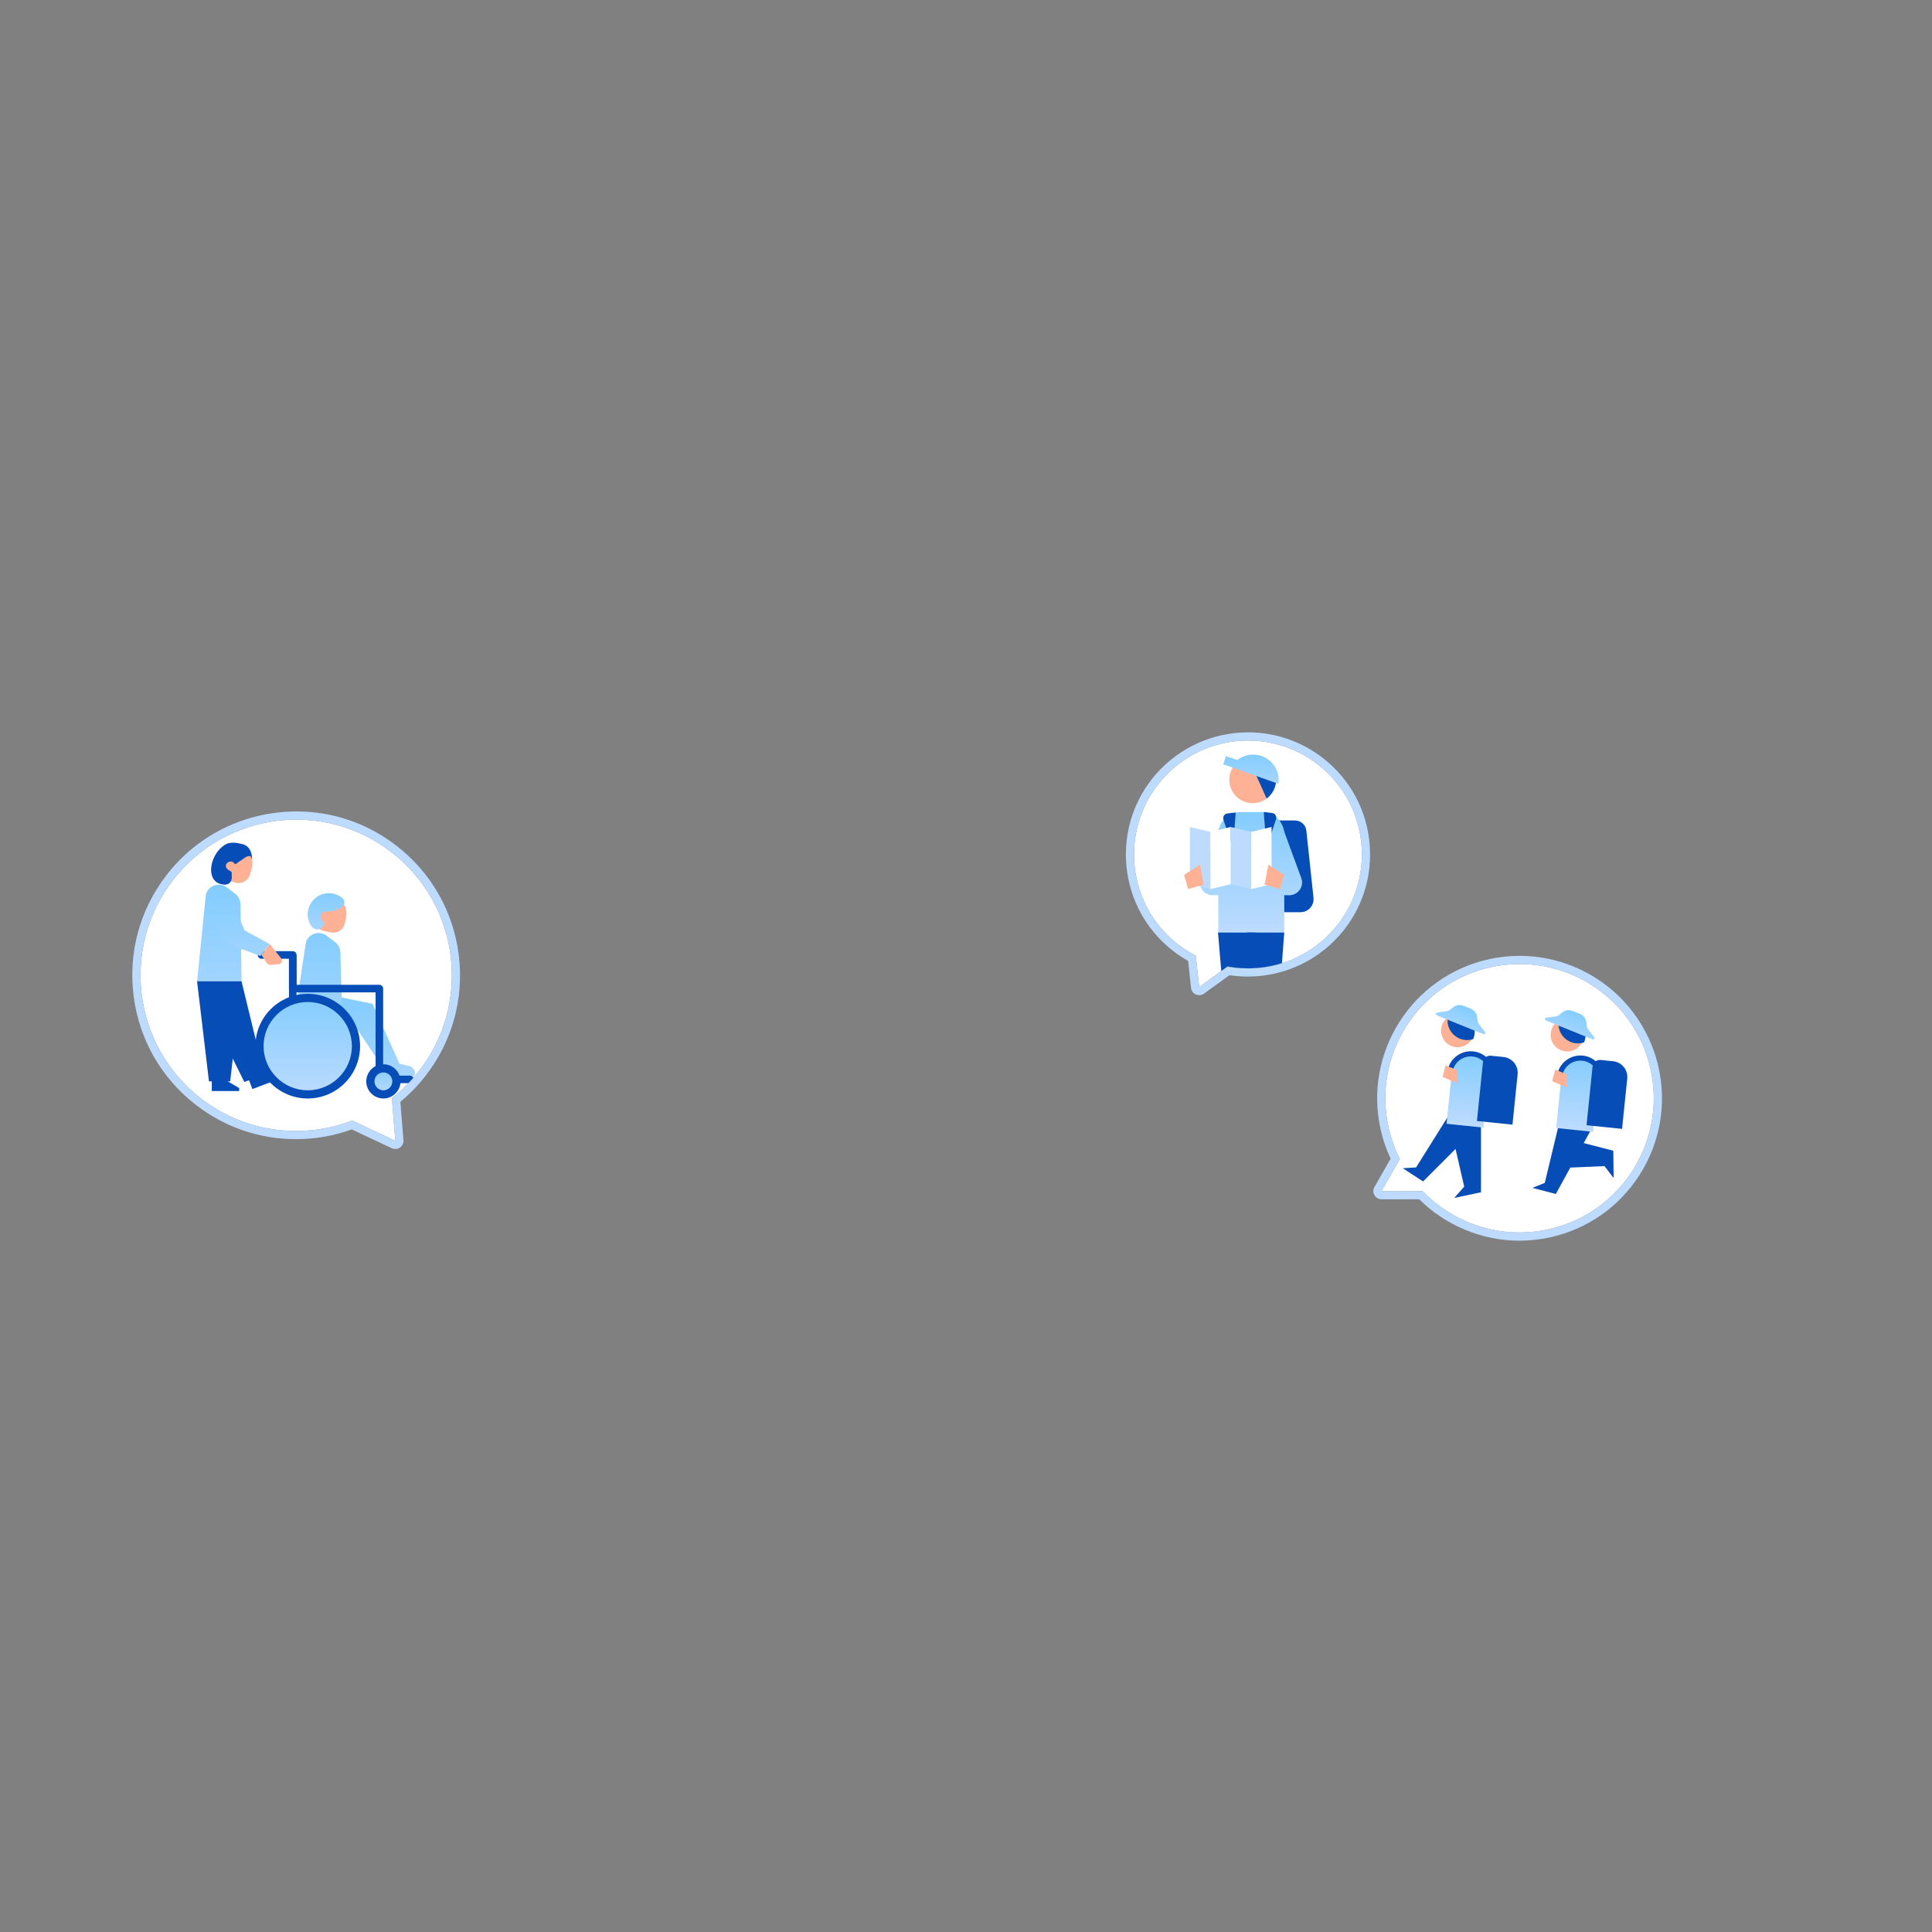 <?xml version="1.0" encoding="UTF-8"?>
<svg id="a" data-name="レイヤー 1" xmlns="http://www.w3.org/2000/svg" xmlns:xlink="http://www.w3.org/1999/xlink" viewBox="0 0 1337.31 1337.31">
  <rect x="0" y="0" width="1337.31" height="1337.31" fill="#808080" stroke="none"/>
  <defs>
    <style>
      .r {
        fill: none;
      }

      .s {
        fill: url(#k);
      }

      .t {
        fill: url(#j);
      }

      .u {
        fill: url(#i);
      }

      .v {
        fill: url(#h);
      }

      .w {
        fill: url(#n);
      }

      .x {
        fill: url(#l);
      }

      .y {
        fill: url(#g);
      }

      .z {
        fill: url(#f);
      }

      .aa {
        fill: url(#e);
      }

      .ab {
        fill: url(#d);
      }

      .ac {
        fill: url(#o);
      }

      .ad {
        fill: url(#c);
      }

      .ae {
        fill: url(#b);
      }

      .af {
        fill: #ffb195;
      }

      .ag {
        fill: #074db7;
      }

      .ah {
        fill: #fff;
      }

      .ai {
        fill: #bddbff;
      }

      .aj {
        clip-path: url(#m);
      }
    </style>
    <linearGradient id="b" data-name="名称未設定グラデーション 13" x1="1020.1" y1="1080.92" x2="1020.1" y2="1130.89" gradientTransform="translate(115.07 -450.13) rotate(5.87)" gradientUnits="userSpaceOnUse">
      <stop offset="0" stop-color="#83cdff"/>
      <stop offset="1" stop-color="#bddbff"/>
    </linearGradient>
    <linearGradient id="c" data-name="名称未設定グラデーション 13" x1="1206.89" y1="1991.98" x2="1206.89" y2="2017.95" gradientTransform="translate(643.8 -1602.07) rotate(22.03)" xlink:href="#b"/>
    <linearGradient id="d" data-name="名称未設定グラデーション 13" x1="1095.87" y1="1076.07" x2="1095.87" y2="1126.04" xlink:href="#b"/>
    <linearGradient id="e" data-name="名称未設定グラデーション 13" x1="1278.26" y1="1966.98" x2="1278.26" y2="1992.94" gradientTransform="translate(643.8 -1602.07) rotate(22.03)" xlink:href="#b"/>
    <linearGradient id="f" data-name="名称未設定グラデーション 13" x1="244.97" y1="690.2" x2="244.97" y2="783" gradientTransform="matrix(1,0,0,1,0,0)" xlink:href="#b"/>
    <linearGradient id="g" data-name="名称未設定グラデーション 13" x1="219.54" y1="645.5" x2="219.54" y2="759.37" gradientTransform="matrix(1,0,0,1,0,0)" xlink:href="#b"/>
    <linearGradient id="h" data-name="名称未設定グラデーション 13" x1="5348.04" y1="611.97" x2="5348.04" y2="745.29" gradientTransform="translate(5499.84) rotate(-180) scale(1 -1)" xlink:href="#b"/>
    <linearGradient id="i" data-name="名称未設定グラデーション 13" x1="213" y1="690.54" x2="213" y2="759.67" gradientTransform="matrix(1,0,0,1,0,0)" xlink:href="#b"/>
    <linearGradient id="j" data-name="名称未設定グラデーション 13" x1="265.38" y1="739.44" x2="265.38" y2="758.1" gradientTransform="matrix(1,0,0,1,0,0)" xlink:href="#b"/>
    <linearGradient id="k" data-name="名称未設定グラデーション 13" x1="5334.18" y1="618.61" x2="5334.18" y2="704.03" gradientTransform="translate(5499.84) rotate(-180) scale(1 -1)" xlink:href="#b"/>
    <linearGradient id="l" data-name="名称未設定グラデーション 13" x1="225.68" y1="618.15" x2="225.68" y2="660.87" gradientTransform="matrix(1,0,0,1,0,0)" xlink:href="#b"/>
    <clipPath id="m">
      <path class="r" d="M916.04,532.38c-32.63-28.85-82.47-25.78-111.31,6.85-28.85,32.63-25.78,82.47,6.85,111.31,5.02,4.44,10.46,8.11,16.16,11.04l2.32,21.6,19.58-14.16c26.26,4.77,54.3-3.89,73.26-25.34,28.85-32.63,25.78-82.47-6.85-111.31Z"/>
    </clipPath>
    <linearGradient id="n" data-name="名称未設定グラデーション 13" x1="7150.44" y1="562.07" x2="7150.44" y2="645.47" gradientTransform="translate(8016.35) rotate(-180) scale(1 -1)" xlink:href="#b"/>
    <linearGradient id="o" data-name="名称未設定グラデーション 13" x1="865.91" y1="522.31" x2="865.91" y2="556.12" gradientTransform="matrix(1,0,0,1,0,0)" xlink:href="#b"/>
  </defs>
  <g>
    <g>
      <path class="ah" d="M1142.46,739.87c-11.23-50.06-60.92-81.53-110.98-70.3-50.06,11.23-81.53,60.92-70.3,110.98,1.73,7.7,4.38,14.96,7.8,21.69l-12.7,22.22h28.46c21.77,22.68,54.51,33.77,87.42,26.38,50.06-11.23,81.53-60.92,70.3-110.98Z"/>
      <polygon class="ag" points="1003.14 776.3 1013.51 821.37 1006.6 829.19 1025.12 825.28 1025.12 776.3 1003.14 776.3"/>
      <polygon class="ag" points="1001.94 773.36 980.21 808.07 970.99 808.64 985.03 817.79 1015.7 787.12 1001.94 773.36"/>
      <circle class="af" cx="1008.98" cy="713.39" r="11.51"/>
      <path class="ag" d="M1008.63,700.45c-1.94-.2-3.83.03-5.58.6-.52,1.22-.87,2.54-1.01,3.92-.77,7.46,4.66,14.12,12.11,14.89,1.94.2,3.83-.03,5.58-.6.52-1.22.87-2.54,1.01-3.92.77-7.46-4.66-14.12-12.11-14.89Z"/>
      <polygon class="ae" points="1005.84 733.52 1001.28 777.88 1026.94 780.52 1028.33 733.77 1014.58 729.01 1005.84 733.52"/>
      <path class="ag" d="M1029.61,731.43h8.7c6.05,0,10.97,4.92,10.97,10.97v34.97h-24.73v-40.89c0-2.79,2.26-5.05,5.05-5.05Z" transform="translate(82.63 -102.14) rotate(5.87)"/>
      <path class="ag" d="M1034.26,745.64l-3.54-.36c.72-6.99-4.38-13.26-11.38-13.98-6.99-.73-13.26,4.38-13.98,11.37l-3.54-.36c.92-8.95,8.95-15.47,17.89-14.56,8.95.92,15.48,8.95,14.56,17.89Z"/>
      <polygon class="af" points="1008.33 740.6 1000.59 737.45 998.52 745.46 1008.33 749.64 1008.33 740.6"/>
      <path class="ad" d="M1005.84,697.21l-2.13,1.72c-.7.56-1.53.92-2.42,1.04l-6.55.89c-1.02.14-1.19,1.53-.24,1.92l4.61,1.86,23.05,9.33,4.61,1.86c.95.38,1.79-.74,1.16-1.54l-4.09-5.19c-.55-.7-.9-1.54-1.01-2.43l-.34-2.72c-.32-2.54-1.99-4.72-4.36-5.68l-5.2-2.1c-2.38-.96-5.09-.56-7.08,1.05Z"/>
      <polygon class="ag" points="1075.9 808.64 1110.62 807.17 1116.96 815.46 1116.7 796.53 1080.15 787.07 1075.9 808.64"/>
      <polygon class="ag" points="1078.86 778.96 1069.27 818.78 1060.7 822.24 1076.93 826.46 1102.94 778.96 1078.86 778.96"/>
      <circle class="af" cx="1084.85" cy="716.32" r="11.51"/>
      <polygon class="ab" points="1081.71 736.45 1077.14 780.81 1102.81 783.45 1104.2 736.7 1090.45 731.94 1081.71 736.45"/>
      <path class="ag" d="M1105.48,734.36h8.7c6.05,0,10.97,4.92,10.97,10.97v34.97h-24.73v-40.89c0-2.79,2.26-5.05,5.05-5.05Z" transform="translate(83.33 -109.88) rotate(5.87)"/>
      <path class="ag" d="M1110.13,748.57l-3.54-.36c.72-6.99-4.38-13.26-11.38-13.98-7-.72-13.26,4.38-13.98,11.37l-3.54-.36c.92-8.95,8.95-15.47,17.89-14.56,8.95.92,15.48,8.95,14.56,17.89Z"/>
      <polygon class="af" points="1084.2 743.53 1076.46 740.38 1074.39 748.39 1084.2 752.57 1084.2 743.53"/>
      <path class="ag" d="M1085.38,702.74c-1.94-.2-3.83.03-5.58.6-.52,1.22-.87,2.54-1.01,3.92-.77,7.46,4.66,14.12,12.11,14.89,1.94.2,3.83-.03,5.58-.6.52-1.22.87-2.54,1.01-3.92.77-7.46-4.66-14.12-12.11-14.89Z"/>
      <path class="aa" d="M1081.38,700.79l-2.13,1.72c-.7.56-1.53.92-2.42,1.04l-6.55.89c-1.02.14-1.19,1.53-.24,1.92l4.61,1.86,23.05,9.33,4.61,1.86c.95.38,1.79-.74,1.16-1.54l-4.09-5.19c-.55-.7-.9-1.54-1.01-2.43l-.34-2.72c-.32-2.54-1.99-4.72-4.36-5.68l-5.2-2.1c-2.38-.96-5.09-.56-7.08,1.05Z"/>
    </g>
    <path class="ai" d="M1051.91,667.3c42.5,0,80.85,29.36,90.55,72.57,11.23,50.06-20.24,99.74-70.3,110.98-6.85,1.54-13.68,2.27-20.41,2.27-25.64,0-49.77-10.69-67.01-28.66h-28.46l12.7-22.22c-3.41-6.74-6.07-13.99-7.8-21.69-11.23-50.06,20.24-99.74,70.3-110.98,6.85-1.54,13.69-2.27,20.43-2.27M1051.91,661.63c-7.25,0-14.54.81-21.67,2.41-53.03,11.9-86.49,64.72-74.59,117.75,1.56,6.97,3.89,13.76,6.92,20.24l-11.21,19.62c-1,1.75-1,3.91.02,5.66,1.01,1.75,2.88,2.82,4.9,2.82h26.08c18.4,18.24,43.55,28.66,69.38,28.66,7.24,0,14.53-.81,21.66-2.41,25.69-5.76,47.59-21.19,61.68-43.43,14.09-22.24,18.67-48.63,12.91-74.32-4.93-21.97-17.36-41.75-34.99-55.69-17.37-13.74-39.07-21.31-61.09-21.31h0Z"/>
  </g>
  <path class="ah" d="M119.88,609.05c36.48-47.02,104.16-55.56,151.18-19.08,47.02,36.48,55.56,104.16,19.08,151.18-5.61,7.24-11.98,13.54-18.88,18.93l2.38,29.59-29.88-14.03c-34.04,13.08-73.88,8.58-104.79-15.41-47.02-36.48-55.56-104.16-19.08-151.18Z"/>
  <g>
    <path class="z" d="M276.54,736.33l-18.71-41.51h0s0,0,0,0l-21.39-4.35-33.81,22.3h44.89l21.46,32.25h16.44c1.04,0,1.88-.84,1.88-1.88h0c0-2.49-1.7-4.65-4.12-5.23l-6.64-1.59Z"/>
    <path class="y" d="M235.6,659.27c-.07-2.8-1.4-5.41-3.62-7.11l-5.79-4.42c-5.28-4.03-13.13-1.37-14.55,5.12-.04.18-.07.36-.1.54l-8.9,59.37c20.13,0,33.81-13.66,33.81-22.3l-.84-31.2Z"/>
    <polygon class="ag" points="167.18 679.3 182.95 744 169.1 748.91 138.2 686.44 167.18 679.3"/>
    <path class="v" d="M142.41,619.93c.03-.18.07-.36.1-.54,1.42-6.49,9.27-9.15,14.55-5.12l5.79,4.42c2.22,1.7,3.56,4.31,3.62,7.11l.7,53.51h-30.76s6-59.37,6-59.37Z"/>
    <path class="ag" d="M283.79,749.76h-21.2c-1.44,0-2.61-1.17-2.61-2.61v-60.25h-57.35c-1.44,0-2.61-1.17-2.61-2.61v-20.67h-19.02c-1.44,0-2.61-1.17-2.61-2.61s1.17-2.61,2.61-2.61h21.64c1.44,0,2.61,1.17,2.61,2.61v20.67h57.35c1.44,0,2.61,1.17,2.61,2.61v60.25h18.58c1.44,0,2.61,1.17,2.61,2.61s-1.17,2.61-2.61,2.61Z"/>
    <rect class="ag" x="200.02" y="661" width="5.22" height="80.45"/>
    <polygon class="ag" points="172.19 747.2 174.71 753.83 192.44 747.09 191.71 745.18 180.01 743.19 172.19 747.2"/>
    <polygon class="ag" points="146.6 748.11 146.6 755.21 165.56 755.21 165.56 753.16 155.33 747.14 146.6 748.11"/>
    <g>
      <circle class="u" cx="213" cy="724.13" r="33.4"/>
      <path class="ag" d="M213,760.36c-19.98,0-36.23-16.25-36.23-36.23s16.25-36.23,36.23-36.23,36.23,16.25,36.23,36.23-16.25,36.23-36.23,36.23ZM213,693.57c-16.85,0-30.56,13.71-30.56,30.56s13.71,30.56,30.56,30.56,30.56-13.71,30.56-30.56-13.71-30.56-30.56-30.56Z"/>
    </g>
    <g>
      <circle class="t" cx="265.38" cy="748.51" r="9.02"/>
      <path class="ag" d="M265.38,760.36c-6.53,0-11.85-5.32-11.85-11.85s5.32-11.85,11.85-11.85,11.85,5.32,11.85,11.85-5.32,11.85-11.85,11.85ZM265.38,742.33c-3.41,0-6.18,2.77-6.18,6.18s2.77,6.18,6.18,6.18,6.18-2.77,6.18-6.18-2.77-6.18-6.18-6.18Z"/>
    </g>
    <path class="s" d="M160.68,623.92l8.64,20.11,17.35,9.43-6.44,8.3-24.52-9.16-10.28-21.81c-2.2-4.67.31-10.19,5.28-11.6h0c4.04-1.15,8.31.88,9.97,4.74Z"/>
    <path class="af" d="M186.68,653.45l7.99,9.98c1.24,1.55.24,3.85-1.73,4.01l-5.44.43c-1.21.1-2.38-.48-3.03-1.5l-3.46-5.38,5.68-7.55Z"/>
    <polygon class="ag" points="167.18 679.3 159.34 748.51 144.64 748.51 136.42 679.3 167.18 679.3"/>
    <path class="af" d="M229.33,619.98c-6.6-1.09-13.05,3.43-14.29,10s2.74,12.66,8.99,14.36l-.05.03,5.14,1.06c4.37.9,8.63-1.92,9.53-6.28l.89-4.33c1.42-6.92-3.18-13.67-10.21-14.83Z"/>
    <path class="x" d="M229.89,630.64c2.9-.34,5.45-1.63,7.39-3.52,1.51-1.47,1.49-3.91-.11-5.29-3-2.59-7.03-3.96-11.27-3.46-3.46.41-6.49,2-8.75,4.31-.15.16-.29.32-.44.48-2.69,3.02-4.14,7.12-3.63,11.45.3,2.52,1.22,4.82,2.6,6.75,1.98,2.79,6.14,2.67,7.87-.27.53-.9.95-1.87,1.25-2.89-1.53-.27-2.78-1.49-2.97-3.12-.23-1.92,1.1-3.64,2.98-3.97l5.08-.49Z"/>
    <path class="af" d="M165.17,585.41c-6.53-1.63-13.38,2.4-15.16,8.89s1.73,12.93,7.87,15.13l-.05.03,5.08,1.47c4.31,1.25,8.82-1.23,10.07-5.54l1.24-4.27c1.98-6.83-2.09-13.98-9.05-15.71Z"/>
    <path class="ag" d="M172.47,592.53c.68-.06,1.3.41,1.5,1.06l.5,1.55s.63-8.92-6.52-10.83c-3.96-1.06-8.62-1.63-11.69.1-3.8,2.14-6.74,5.86-8.45,9.9-3.51,8.29-1.86,17.94,8.05,18.02,2.47.02,4.49-2,4.56-4.47.04-1.44.06-2.88-.1-4.29-1.06-.86-2.52-1.32-3.38-2.46-1.3-1.79-.33-3.59,1.18-4.38,1.34-.7,3.12-.6,4.13,1.01.22.35.68.46,1.02.23l6.46-4.42c.87-.59,1.76-.94,2.74-1.02Z"/>
  </g>
  <path class="ai" d="M205.09,567.35c23.08,0,46.33,7.38,65.97,22.62,47.02,36.48,55.56,104.16,19.08,151.18-5.61,7.24-11.98,13.54-18.88,18.93l2.38,29.59-29.88-14.03c-12.41,4.77-25.61,7.2-38.85,7.2-23.07,0-46.31-7.37-65.95-22.61-47.02-36.48-55.56-104.16-19.08-151.18,21.24-27.37,53.05-41.7,85.21-41.7M205.09,561.68v5.67-5.67c-16.93,0-33.93,3.85-49.15,11.14-15.97,7.65-29.61,18.67-40.54,32.75-18.57,23.94-26.71,53.67-22.92,83.73,3.79,30.06,19.06,56.84,43,75.41,20.07,15.57,44.08,23.8,69.42,23.8,13.22,0,26.19-2.26,38.59-6.73l27.72,13.02c.77.36,1.59.54,2.41.54,1.14,0,2.26-.34,3.23-1.01,1.66-1.15,2.58-3.1,2.42-5.11l-2.14-26.6c6.47-5.34,12.34-11.38,17.47-18,18.57-23.94,26.71-53.67,22.92-83.73-3.79-30.06-19.06-56.84-43-75.41-20.08-15.58-44.09-23.81-69.44-23.81h0Z"/>
  <g>
    <path class="ah" d="M916.04,532.38c-32.63-28.85-82.47-25.78-111.31,6.85-28.85,32.63-25.78,82.47,6.85,111.31,5.02,4.44,10.46,8.11,16.16,11.04l2.32,21.6,19.58-14.16c26.26,4.77,54.3-3.89,73.26-25.34,28.85-32.63,25.78-82.47-6.85-111.31Z"/>
    <path class="r" d="M940.97,574.85c-9.54-42.5-51.72-69.21-94.21-59.68-42.5,9.54-69.21,51.72-59.68,94.21,1.47,6.54,3.72,12.7,6.62,18.42l13.38,18.86h0c18.48,19.26,46.27,28.67,74.22,22.4,42.5-9.54,69.21-51.72,59.68-94.21Z"/>
    <path class="ai" d="M863.84,512.6c18.56,0,37.2,6.52,52.2,19.78,32.63,28.85,35.7,78.68,6.85,111.31-15.58,17.63-37.29,26.62-59.1,26.62-4.74,0-9.48-.42-14.16-1.28l-19.58,14.16-2.32-21.6c-5.7-2.94-11.13-6.6-16.16-11.04-32.63-28.85-35.7-78.68-6.85-111.31,15.59-17.63,37.29-26.63,59.11-26.63M863.84,506.94c-24.23,0-47.32,10.4-63.36,28.54-30.87,34.92-27.57,88.44,7.35,119.31,4.48,3.96,9.37,7.44,14.59,10.37l2,18.63c.22,2.01,1.48,3.75,3.33,4.57.74.33,1.52.49,2.31.49,1.17,0,2.34-.36,3.32-1.08l17.66-12.77c4.22.64,8.5.96,12.76.96,24.23,0,47.32-10.4,63.35-28.53,14.95-16.92,22.42-38.64,21.04-61.18s-11.47-43.18-28.38-58.14c-15.46-13.67-35.34-21.2-55.95-21.2h0Z"/>
    <g class="aj">
      <g>
        <path class="af" d="M869.08,535.86l-15.29-5.38c-2.14,3.07-3.23,6.89-2.82,10.91.92,8.92,8.89,15.4,17.8,14.48,3.01-.31,5.72-1.43,7.99-3.11l-.13-.21-7.55-16.68Z"/>
        <path class="ag" d="M872.33,631.42h27.89c5.36,0,9.54-4.65,8.97-9.98l-4.94-46.45c-.43-4.02-3.82-7.07-7.87-7.07h-24.06s0,63.5,0,63.5Z"/>
        <path class="w" d="M831.14,607.63l12.75-34.69.06.15c1.93-6.37,7.84-11.01,14.85-11.01h14.63c7.21,0,13.25,4.92,14.99,11.58.41,1.56.91,3.1,1.47,4.62l10.79,29.36c.44,1.19.68,2.46.59,3.72-.34,4.91-4.41,8.41-9.02,8.32l-3.3-.06v25.86h-45.66v-25.87s-3.71.07-3.71.07c-4.62.09-8.68-3.41-9.02-8.32-.09-1.26.15-2.53.59-3.72Z"/>
        <path class="ag" d="M880.5,562.72l-5.73-.64,1.87,24.92,6.62-19.96c.66-1.99-.68-4.08-2.76-4.32Z"/>
        <path class="ag" d="M849.62,563.05l5.73-.64-1.87,24.92-6.62-19.96c-.66-1.99.68-4.08,2.76-4.32Z"/>
        <polygon class="ah" points="866 575.8 880.15 572.43 880.15 612.04 866 615.41 866 575.8"/>
        <polygon class="ai" points="866 575.8 851.86 572.43 851.86 612.04 866 615.41 866 575.8"/>
        <polygon class="ah" points="837.78 575.8 851.92 572.43 851.92 612.04 837.78 615.41 837.78 575.8"/>
        <polygon class="ai" points="837.78 575.8 823.63 572.43 823.63 612.04 837.78 615.41 837.78 575.8"/>
        <polygon class="af" points="819.59 605.66 830.53 598.47 833.19 612.33 822.42 615.41 819.59 605.66"/>
        <polygon class="af" points="888.9 605.66 877.96 598.47 875.3 612.33 886.07 615.41 888.9 605.66"/>
        <polyline class="ag" points="888.94 645.47 882.84 727.44 858.93 727.44 869.44 720.54 863.06 645.47"/>
        <polyline class="ag" points="868.95 645.47 862.86 727.44 838.95 727.44 849.45 720.54 843.08 645.47"/>
        <path class="ag" d="M869.08,535.86l7.55,16.68.13.21c3.71-2.75,6.16-7.02,6.53-11.78l-14.21-5.11Z"/>
        <path class="ac" d="M885.06,538.31c-1.01-9.79-9.76-16.91-19.55-15.9-3.43.35-6.53,1.67-9.06,3.64l-7.81-2.61-1.98,5.62,38.2,13.45.23-1.01c.08-1.05.08-2.11-.03-3.19Z"/>
      </g>
    </g>
  </g>
</svg>